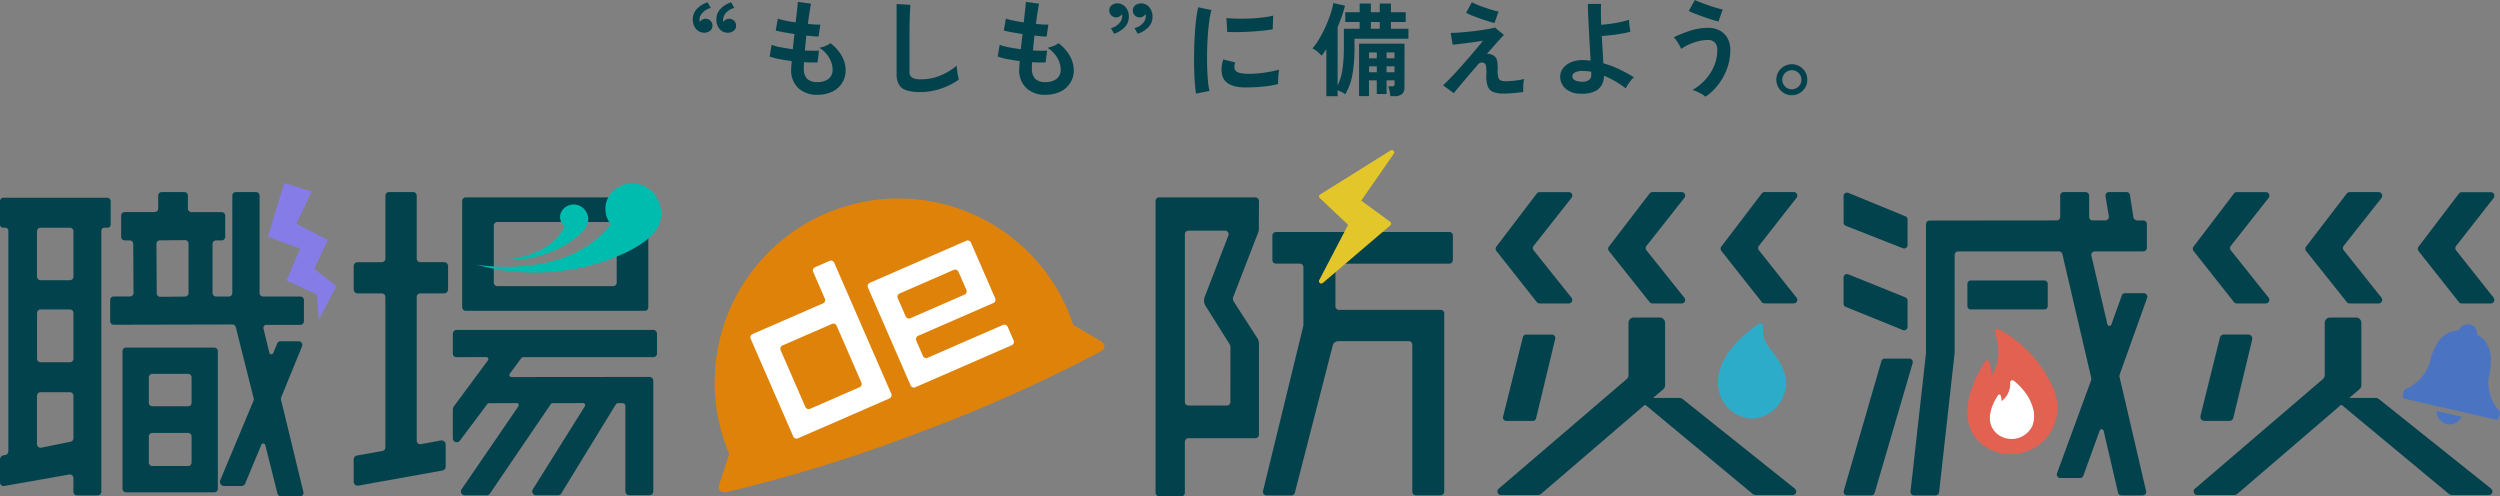 <svg xmlns="http://www.w3.org/2000/svg" xmlns:xlink="http://www.w3.org/1999/xlink" width="240.07" height="47.67" viewBox="0 0 240.07 47.67">
  <rect x="0" y="0" width="240.07" height="47.67" fill="#808080" stroke="none"/>
  <defs>
    <clipPath id="clip-path">
      <rect id="長方形_13195" data-name="長方形 13195" width="240.07" height="47.67" fill="none"/>
    </clipPath>
  </defs>
  <g id="グループ_41613" data-name="グループ 41613" transform="translate(0 0)">
    <g id="グループ_41612" data-name="グループ 41612" transform="translate(0 0)" clip-path="url(#clip-path)">
      <path id="パス_14417" data-name="パス 14417" d="M137.431.459l.314.538a1.577,1.577,0,0,0-.788.455,1.019,1.019,0,0,0-.3.69.575.575,0,0,0,.01.109c.006.033.013.062.02.088a.748.748,0,0,1,.245-.22.606.606,0,0,1,.3-.083.666.666,0,0,1,.47.181.635.635,0,0,1,.2.494.574.574,0,0,1-.225.479.9.9,0,0,1-.538.186,1.008,1.008,0,0,1-.8-.348,1.325,1.325,0,0,1-.323-.925,1.422,1.422,0,0,1,.391-1.012A2.448,2.448,0,0,1,137.43.459m2.271,0L140,1a1.574,1.574,0,0,0-.778.455,1.017,1.017,0,0,0-.3.69.892.892,0,0,0,.005.109.593.593,0,0,0,.014.088.878.878,0,0,1,.25-.22.58.58,0,0,1,.3-.083.682.682,0,0,1,.48.181.639.639,0,0,1,.2.494.571.571,0,0,1-.23.479.921.921,0,0,1-.543.186.994.994,0,0,1-.8-.348,1.336,1.336,0,0,1-.318-.925,1.431,1.431,0,0,1,.387-1.012A2.411,2.411,0,0,1,139.7.459" transform="translate(-69.487 -0.235)" fill="#02424d"/>
      <path id="パス_14418" data-name="パス 14418" d="M155.7,9.295a2.619,2.619,0,0,1-1.83-.629,2.348,2.348,0,0,1-.7-1.814c0-.1.005-.209.016-.342s.022-.287.035-.456q-.649-.081-1.211-.193a5.771,5.771,0,0,1-.908-.245l.193-1.125a4.312,4.312,0,0,0,.857.239q.552.1,1.17.187c.026-.237.055-.477.081-.72s.054-.489.081-.74q-.558-.081-1.044-.172t-.75-.162l.2-1.145a5.155,5.155,0,0,0,.71.187q.467.1,1,.178.081-.659.137-1.186t.076-.783l1.267.172q-.061.274-.142.786t-.162,1.151c.245.027.47.049.679.061a4.676,4.676,0,0,0,.517.009L155.8,3.7q-.193,0-.5-.026c-.2-.016-.426-.039-.669-.066-.026.245-.052.483-.076.72s-.046.472-.067.71c.27.014.522.022.756.025s.434,0,.6-.015l-.142,1.136q-.274.011-.6.005t-.7-.026q-.01.173-.015.33c0,.1-.005.2-.005.3a1.369,1.369,0,0,0,.314.963,1.334,1.334,0,0,0,.993.315,1.676,1.676,0,0,0,1.07-.31,1.089,1.089,0,0,0,.391-.907,2.28,2.28,0,0,0-.314-1.085,2.752,2.752,0,0,0-.962-.994,2.365,2.365,0,0,0,.6-.177,2.162,2.162,0,0,0,.466-.259,3.9,3.9,0,0,1,1.085,1.216,2.764,2.764,0,0,1,.375,1.348,2.223,2.223,0,0,1-1.308,2.1,3.221,3.221,0,0,1-1.4.29" transform="translate(-77.196 -0.191)" fill="#02424d"/>
      <path id="パス_14419" data-name="パス 14419" d="M178.3,9.242a4.378,4.378,0,0,1-1.313-.162,1.259,1.259,0,0,1-.729-.547,2.049,2.049,0,0,1-.228-1.044V.786l1.328.082q-.021.172-.041.578c-.013.27-.024.561-.03.872q-.011.374-.015.821t-.005.984V7.246a.672.672,0,0,0,.249.609,1.681,1.681,0,0,0,.866.162,4.761,4.761,0,0,0,1.881-.376,5.788,5.788,0,0,0,1.536-.932c.007.128.022.281.045.461s.049.349.081.507.056.283.076.37a6.5,6.5,0,0,1-1.7.861,6.1,6.1,0,0,1-2,.336" transform="translate(-89.931 -0.402)" fill="#02424d"/>
      <path id="パス_14420" data-name="パス 14420" d="M200.472,9.295a2.619,2.619,0,0,1-1.83-.629,2.348,2.348,0,0,1-.7-1.814c0-.1.005-.209.016-.342s.022-.287.035-.456q-.649-.081-1.211-.193a5.771,5.771,0,0,1-.908-.245l.193-1.125a4.311,4.311,0,0,0,.857.239q.552.1,1.17.187c.026-.237.055-.477.081-.72s.054-.489.081-.74q-.558-.081-1.044-.172t-.75-.162l.2-1.145a5.156,5.156,0,0,0,.71.187q.467.1,1,.178.081-.659.137-1.186t.076-.783l1.267.172q-.061.274-.142.786t-.162,1.151c.245.027.47.049.679.061a4.676,4.676,0,0,0,.517.009L200.575,3.7q-.193,0-.5-.026c-.2-.016-.426-.039-.669-.066-.026.245-.052.483-.076.72s-.046.472-.066.71c.27.014.522.022.756.025s.434,0,.6-.015l-.142,1.136q-.274.011-.6.005t-.7-.026q-.01.173-.015.33c0,.1-.005.2-.005.3a1.369,1.369,0,0,0,.314.963,1.334,1.334,0,0,0,.993.315,1.676,1.676,0,0,0,1.07-.31,1.089,1.089,0,0,0,.391-.907,2.28,2.28,0,0,0-.314-1.085,2.748,2.748,0,0,0-.965-.993,2.365,2.365,0,0,0,.6-.177,2.154,2.154,0,0,0,.467-.259A3.9,3.9,0,0,1,202.8,5.554,2.764,2.764,0,0,1,203.18,6.9a2.223,2.223,0,0,1-1.308,2.1,3.224,3.224,0,0,1-1.4.29" transform="translate(-100.069 -0.191)" fill="#02424d"/>
      <path id="パス_14421" data-name="パス 14421" d="M218.24,3.576l-.3-.538a1.553,1.553,0,0,0,.783-.451,1.007,1.007,0,0,0,.293-.685.855.855,0,0,0,0-.118.871.871,0,0,0-.015-.088.8.8,0,0,1-.245.225.583.583,0,0,1-.3.088.679.679,0,0,1-.475-.185.636.636,0,0,1-.2-.489A.579.579,0,0,1,218,.846a.933.933,0,0,1,.538-.185,1.022,1.022,0,0,1,.8.357,1.324,1.324,0,0,1,.318.916,1.418,1.418,0,0,1-.386,1.009,2.529,2.529,0,0,1-1.033.636m2.271,0L220.2,3.04a1.584,1.584,0,0,0,.787-.451,1,1,0,0,0,.3-.685.682.682,0,0,0-.01-.118c-.006-.033-.013-.062-.02-.088a.825.825,0,0,1-.24.225.573.573,0,0,1-.308.088.658.658,0,0,1-.47-.185.642.642,0,0,1-.2-.489.582.582,0,0,1,.23-.489.922.922,0,0,1,.543-.185,1.027,1.027,0,0,1,.8.357,1.324,1.324,0,0,1,.318.916,1.406,1.406,0,0,1-.391,1.009,2.576,2.576,0,0,1-1.027.636" transform="translate(-111.257 -0.338)" fill="#02424d"/>
      <path id="パス_14422" data-name="パス 14422" d="M234.623,9.725q-.076-.448-.12-1.1c-.03-.432-.049-.906-.061-1.418s-.01-1.042,0-1.588.034-1.077.066-1.6.077-1,.131-1.446a11.01,11.01,0,0,1,.191-1.135l1.277.262a6.671,6.671,0,0,0-.207,1.021q-.088.627-.141,1.375t-.071,1.532q-.016.786.005,1.528T235.77,8.5a7.389,7.389,0,0,0,.141.971Zm4.637-.589q-1.888-.054-2.138-1.233a2.355,2.355,0,0,1-.044-.655,3.275,3.275,0,0,1,.164-.8l1.146.284a1.206,1.206,0,0,0-.082.371.86.86,0,0,0,.038.295q.141.392,1.157.425a9.57,9.57,0,0,0,1.053-.038q.563-.052,1.1-.148a8.807,8.807,0,0,0,.944-.218c-.015.1-.031.24-.052.415s-.031.352-.038.53q-.011.221,0,.441a9.4,9.4,0,0,1-1.1.207q-.583.076-1.145.1t-1.01.017m-1.637-5.324-.072-1.343a9.243,9.243,0,0,0,1.014.065q.6.012,1.25-.015c.432-.02.847-.052,1.244-.1a6.6,6.6,0,0,0,.985-.18l-.052,1.32c-.292.052-.629.1-1.015.136s-.784.07-1.192.092-.8.035-1.178.039-.7,0-.977-.017" transform="translate(-119.771 -0.737)" fill="#02424d"/>
      <path id="パス_14423" data-name="パス 14423" d="M259.019,9.548V5.025c-.072.112-.147.222-.221.328a3.587,3.587,0,0,1-.23.3,3.989,3.989,0,0,0-.411-.387,2.192,2.192,0,0,0-.47-.308,6.737,6.737,0,0,0,.68-.973,11.861,11.861,0,0,0,.6-1.174q.27-.612.461-1.19A7.7,7.7,0,0,0,259.694.6l1.115.254q-.126.508-.308,1.027t-.4,1.037V8.511a5.274,5.274,0,0,0,.47-1.6A14.548,14.548,0,0,0,260.7,4.9V3.069h1.516V2.423h-1.38V1.482h1.381V.65h1.076v.831h.852V.65h1.076v.831h1.418v.941h-1.418v.646H266.9v.959H261.72V4.9a14.2,14.2,0,0,1-.206,2.6,5.517,5.517,0,0,1-.685,1.864,1.765,1.765,0,0,0-.328-.211,3.184,3.184,0,0,0-.4-.171v.567Zm3.142-.009V4.5h4.366l-.01,4.19a.827.827,0,0,1-.23.651,1.134,1.134,0,0,1-.749.2h-.372c-.013-.13-.039-.293-.079-.489a2.277,2.277,0,0,0-.127-.451h.333a.383.383,0,0,0,.22-.044c.036-.03.055-.1.055-.211V8.021H264.8V9.333h-.941V8.021h-.744V9.537Zm.959-3.632h.744V5.348h-.744Zm0,1.342h.744v-.57h-.744Zm.176-4.179h.852V2.423h-.853ZM264.8,5.906h.763V5.348H264.8Zm0,1.342h.763V6.678H264.8Z" transform="translate(-131.652 -0.308)" fill="#02424d"/>
      <path id="パス_14424" data-name="パス 14424" d="M289.107,9.192a2.58,2.58,0,0,1-.974-.152.92.92,0,0,1-.517-.533,2.783,2.783,0,0,1-.142-1.048,4.534,4.534,0,0,0-.03-.9.385.385,0,0,0-.192-.3.48.48,0,0,0-.6.172q-.506.587-.968,1.131t-.811.958c-.233.278-.407.489-.522.639l-1.034-.761c.163-.142.373-.344.628-.607s.537-.562.841-.9.607-.676.907-1.024.58-.674.837-.978.463-.561.618-.77c-.189.033-.423.069-.7.111s-.563.08-.857.117-.562.068-.806.1-.426.044-.547.049l-.182-1.125c.169,0,.392-.009.669-.026s.582-.043.913-.075.666-.073,1-.118.653-.091.943-.141.534-.1.73-.157l.861.719a4.1,4.1,0,0,0-.355.359q-.244.27-.578.649l-.719.816a.621.621,0,0,1,.339.016,1.13,1.13,0,0,1,.32.137.718.718,0,0,1,.228.232,1.114,1.114,0,0,1,.127.4,4.236,4.236,0,0,1,.03.7,2.706,2.706,0,0,0,.061.756.412.412,0,0,0,.238.3,1.466,1.466,0,0,0,.441.072c.168,0,.365-.009.586-.026s.445-.042.664-.076a5.614,5.614,0,0,0,.563-.112,1.524,1.524,0,0,0-.076.365,4.435,4.435,0,0,0-.025.476c0,.162,0,.293.011.4q-.294.049-.65.087c-.237.023-.466.042-.689.055s-.42.02-.587.02m-.841-6.782q-.223-.049-.6-.167c-.253-.077-.52-.166-.8-.264s-.538-.2-.782-.293a3.906,3.906,0,0,1-.542-.259l.55-1.015a3.128,3.128,0,0,0,.46.224c.213.088.45.177.71.268s.515.175.765.249.459.128.628.162Z" transform="translate(-144.746 -0.211)" fill="#02424d"/>
      <path id="パス_14425" data-name="パス 14425" d="M308.252,9.384a2.1,2.1,0,0,1-1.43-.5,1.5,1.5,0,0,1-.5-1.13,1.312,1.312,0,0,1,.289-.827,1.922,1.922,0,0,1,.811-.583,2.814,2.814,0,0,1,1.2-.182,4.6,4.6,0,0,1,.618.061q-.03-.649-.076-1.409T309.082,3.3q-.041-.756-.071-1.414T308.982.766h1.267c-.014.23-.019.521-.016.872s.012.729.026,1.136c.27-.021.571-.054.9-.1s.653-.105.968-.172a7.084,7.084,0,0,0,.8-.213c0,.08.009.2.025.349s.036.3.056.446.041.258.061.342a6.581,6.581,0,0,1-.811.187q-.486.087-1,.147t-.943.091q.04.709.081,1.393t.071,1.232a8.5,8.5,0,0,1,1.572.587q.74.364,1.369.75a1.879,1.879,0,0,0-.3.309,4.7,4.7,0,0,0-.3.416,3.178,3.178,0,0,0-.193.342,8.8,8.8,0,0,0-2.088-1.217,1.8,1.8,0,0,1-.233.913,1.5,1.5,0,0,1-.734.624,2.986,2.986,0,0,1-1.3.187m.03-1.155a1.213,1.213,0,0,0,.75-.127.538.538,0,0,0,.264-.481V7.289a2.662,2.662,0,0,0-.426-.067c-.142-.01-.281-.015-.416-.015a1.481,1.481,0,0,0-.724.142.423.423,0,0,0-.249.375q0,.445.8.507" transform="translate(-156.5 -0.391)" fill="#02424d"/>
      <path id="パス_14426" data-name="パス 14426" d="M331.659,9.287a1.679,1.679,0,0,0-.339-.249q-.219-.126-.462-.238a2.027,2.027,0,0,0-.446-.152,5.175,5.175,0,0,0,1.212-.968,4.608,4.608,0,0,0,.862-1.321A3.9,3.9,0,0,0,332.8,4.8a.96.96,0,0,0-.248-.73.892.892,0,0,0-.636-.233,3.774,3.774,0,0,0-.929.122,5.558,5.558,0,0,0-.913.314,3.674,3.674,0,0,0-.734.426,2.887,2.887,0,0,0-.177-.355q-.128-.224-.274-.436a1.985,1.985,0,0,0-.269-.324,11.7,11.7,0,0,1,1.576-.633,5.519,5.519,0,0,1,1.719-.279,2.325,2.325,0,0,1,1.1.249,1.858,1.858,0,0,1,.756.724,2.26,2.26,0,0,1,.278,1.156,5.138,5.138,0,0,1-.314,1.795,5.72,5.72,0,0,1-.852,1.541,5.367,5.367,0,0,1-1.227,1.156m1.261-7.232a6.048,6.048,0,0,1-.629-.172q-.384-.123-.816-.274t-.811-.3q-.379-.152-.593-.264L330.645,0c.122.06.293.135.522.222s.475.18.745.274.533.18.786.253.461.128.623.162Z" transform="translate(-167.893 0)" fill="#02424d"/>
      <path id="パス_14427" data-name="パス 14427" d="M350.236,15.594a1.421,1.421,0,0,1-.74-.2,1.5,1.5,0,0,1-.543-2.044,1.476,1.476,0,0,1,.538-.532,1.455,1.455,0,0,1,.745-.2,1.437,1.437,0,0,1,.755.2,1.516,1.516,0,0,1,.538.538,1.431,1.431,0,0,1,.2.74,1.446,1.446,0,0,1-.2.756,1.5,1.5,0,0,1-.543.538,1.449,1.449,0,0,1-.745.2m0-.568a.889.889,0,0,0,.653-.269.876.876,0,0,0,.269-.644.892.892,0,0,0-.269-.648.916.916,0,0,0-1.3,1.292.88.88,0,0,0,.644.269" transform="translate(-178.177 -6.45)" fill="#02424d"/>
      <path id="パス_14428" data-name="パス 14428" d="M108.273,38.751H91.085a.342.342,0,0,0-.342.342V49.3a.342.342,0,0,0,.342.342h17.188a.342.342,0,0,0,.342-.342V39.093a.342.342,0,0,0-.342-.342m-2.693,8.184a.342.342,0,0,1-.342.342H94.12a.342.342,0,0,1-.342-.342V41.458a.342.342,0,0,1,.342-.342h11.118a.342.342,0,0,1,.342.342Z" transform="translate(-46.36 -19.798)" fill="#02424d"/>
      <path id="パス_14429" data-name="パス 14429" d="M388.566,69.033s1.263-1.366.349-4.137a.243.243,0,0,1,.34-.3,11.791,11.791,0,0,1,5.141,5.432,4.48,4.48,0,0,1-6.533,5.767c-3.175-2.331-.8-6.761.139-8.119a.2.2,0,0,1,.359.057,5.015,5.015,0,0,1,.2,1.294" transform="translate(-197.342 -32.989)" fill="#e36150"/>
      <path id="パス_14430" data-name="パス 14430" d="M234.4,48.786a.554.554,0,0,1-.072-.447l2.442-6.318.023-.122.014-2.782a.362.362,0,0,0-.361-.362h-9.225a.342.342,0,0,0-.342.342V67.107a.362.362,0,0,0,.359.359h2.111a.343.343,0,0,0,.342-.342v-4.9a.343.343,0,0,1,.342-.342h6.43a.343.343,0,0,0,.342-.342V52.8a.981.981,0,0,0-.156-.531Zm-.337,9.616a.342.342,0,0,1-.342.342h-3.687a.342.342,0,0,1-.342-.342V42.291a.343.343,0,0,1,.342-.342h3.518a.342.342,0,0,1,.319.466l-2.3,5.959a1,1,0,0,0,.112.81l2.31,3.675a.489.489,0,0,1,.075.26Z" transform="translate(-115.911 -19.8)" fill="#02424d"/>
      <path id="パス_14431" data-name="パス 14431" d="M265.856,45.544l-16.646.005a.342.342,0,0,0-.342.342v2.351a.343.343,0,0,0,.342.342h2.294a.342.342,0,0,1,.342.342V54.47a.488.488,0,0,1-.014.116l-3.863,15.827a.342.342,0,0,0,.333.424h2.391a.342.342,0,0,0,.331-.257L254.65,56.5a.561.561,0,0,1,.553-.473h6.755a.342.342,0,0,1,.342.342V70.477a.362.362,0,0,0,.107.254.43.43,0,0,0,.256.105h2.344a.364.364,0,0,0,.362-.361V53.369a.342.342,0,0,0-.342-.342h-9.764a.342.342,0,0,1-.342-.342V48.929a.343.343,0,0,1,.342-.342l10.594,0a.343.343,0,0,0,.342-.342V45.886a.343.343,0,0,0-.342-.342" transform="translate(-126.682 -23.268)" fill="#02424d"/>
      <path id="パス_14432" data-name="パス 14432" d="M343.847,68.887a3.483,3.483,0,0,1-3.13,3.749,3.4,3.4,0,0,1-3.372-3.833c.208-2.526,2.71-4.476,3.9-5.27a.269.269,0,0,1,.412.273,2.36,2.36,0,0,0,.365,1.7c.814,1.185,1.593,1.918,1.819,3.375" transform="translate(-172.34 -32.436)" fill="#2dacc9"/>
      <path id="パス_14433" data-name="パス 14433" d="M10.293,38.822H.342A.343.343,0,0,0,0,39.164v2.242a.294.294,0,0,0,.293.293H.509a.293.293,0,0,1,.293.293V63.178a.356.356,0,0,1-.273.343l-.214.044A.414.414,0,0,0,0,63.958v2.206a.343.343,0,0,0,.4.337l6.248-1.1a.342.342,0,0,1,.4.337v1.324a.342.342,0,0,0,.342.342h2a.343.343,0,0,0,.342-.342V41.992a.293.293,0,0,1,.293-.293h.311a.294.294,0,0,0,.293-.293V39.164a.342.342,0,0,0-.342-.342M3.551,62.488V57.84a.342.342,0,0,1,.342-.342H6.711a.342.342,0,0,1,.342.342v4.075a.342.342,0,0,1-.274.335l-2.817.573a.343.343,0,0,1-.411-.336m0-16.092V42.042A.342.342,0,0,1,3.9,41.7H6.712a.342.342,0,0,1,.342.342V46.4a.342.342,0,0,1-.342.342H3.9a.342.342,0,0,1-.342-.342m0,7.885V49.892A.342.342,0,0,1,3.9,49.55H6.712a.342.342,0,0,1,.342.342v4.389a.342.342,0,0,1-.342.342H3.9a.342.342,0,0,1-.342-.342" transform="translate(0 -19.834)" fill="#02424d"/>
      <path id="パス_14434" data-name="パス 14434" d="M24.052,68.587V81.8a.342.342,0,0,0,.342.342h8.471a.342.342,0,0,0,.342-.342V68.587a.342.342,0,0,0-.342-.342H24.394a.342.342,0,0,0-.342.342m2.527,4.953V71.108a.343.343,0,0,1,.342-.342h3.423a.343.343,0,0,1,.342.342V73.54a.342.342,0,0,1-.342.342H26.921a.343.343,0,0,1-.342-.342m0,3.242a.343.343,0,0,1,.342-.342h3.423a.343.343,0,0,1,.342.342v2.494a.343.343,0,0,1-.342.342H26.921a.342.342,0,0,1-.342-.342Z" transform="translate(-12.288 -34.866)" fill="#02424d"/>
      <path id="パス_14435" data-name="パス 14435" d="M40.233,50.116V48.082a.342.342,0,0,0-.342-.342H36.316a.342.342,0,0,1-.342-.342V38.051a.343.343,0,0,0-.342-.342H33.7a.342.342,0,0,0-.342.342V47.4a.343.343,0,0,1-.342.342H31.8a.342.342,0,0,1-.342-.342V42.693a.342.342,0,0,1,.342-.342h.533a.342.342,0,0,0,.342-.342V39.975a.342.342,0,0,0-.342-.342h-2.9a.343.343,0,0,1-.342-.342V38.051a.342.342,0,0,0-.342-.342H26.583a.342.342,0,0,0-.342.342v1.236a.343.343,0,0,1-.342.342H23.025a.341.341,0,0,0-.342.341v2.036a.342.342,0,0,0,.342.341H23.5a.342.342,0,0,1,.342.34l.031,4.7a.342.342,0,0,1-.342.345h-1.56a.343.343,0,0,0-.342.342v2.033a.343.343,0,0,0,.343.342l11.388-.025a.343.343,0,0,1,.333.259l1.718,6.846a.344.344,0,0,1-.016.216L32.2,65.374a.406.406,0,0,0,.218.531.4.4,0,0,0,.157.032h1.65a.4.4,0,0,0,.374-.249l1.551-3.728a.2.2,0,0,1,.37.027l1.167,4.653a.392.392,0,0,0,.38.3H39.85a.342.342,0,0,0,.333-.423L38.031,57.64a.339.339,0,0,1,.016-.21l2.009-4.92a.342.342,0,0,0-.317-.472H37.983a.342.342,0,0,0-.316.212l-.381.924a.2.2,0,0,1-.371-.028l-.566-2.324a.294.294,0,0,1,.285-.363h3.257a.343.343,0,0,0,.342-.342m-13.824-7.77,2.4-.026a.343.343,0,0,1,.346.342V47.4a.343.343,0,0,1-.339.342l-2.371.026a.342.342,0,0,1-.346-.34l-.03-4.741a.342.342,0,0,1,.338-.344m2.78,5.615h0Z" transform="translate(-11.048 -19.265)" fill="#02424d"/>
      <path id="パス_14436" data-name="パス 14436" d="M78.117,47.439a.389.389,0,0,0,.387-.387V44.825a.388.388,0,0,0-.387-.386H75.834a.342.342,0,0,1-.342-.342V38.051a.343.343,0,0,0-.342-.342h-2.32a.343.343,0,0,0-.342.342V44.1a.342.342,0,0,1-.342.342H69.828a.387.387,0,0,0-.386.387v2.226a.386.386,0,0,0,.386.386h2.314a.342.342,0,0,1,.342.342V62.233a.343.343,0,0,1-.282.337l-2.442.437a.389.389,0,0,0-.32.383v2.127l.005.069a.388.388,0,0,0,.381.317.4.4,0,0,0,.068-.006l8.061-1.447a.385.385,0,0,0,.32-.381V61.942l-.006-.067a.392.392,0,0,0-.449-.313l-1.925.355a.342.342,0,0,1-.4-.337v-13.8a.342.342,0,0,1,.342-.342Z" transform="translate(-35.477 -19.265)" fill="#02424d"/>
      <path id="パス_14437" data-name="パス 14437" d="M108.133,64.772H89.279a.379.379,0,0,0-.375.377v1.9a.343.343,0,0,0,.343.342l2.875-.012a.2.2,0,0,1,.158.312l-3.229,4.364a.652.652,0,0,0-.148.431v2.7a.377.377,0,0,0,.429.37.372.372,0,0,0,.248-.147l2.64-3.521a.2.2,0,0,1,.157-.078L95.04,71.8a.2.2,0,0,1,.162.306l-5.451,7.961a.376.376,0,0,0,.31.59h2.09a.376.376,0,0,0,.311-.164l5.855-8.6a.2.2,0,0,1,.161-.086l2.944-.008a.2.2,0,0,1,.166.3l-5,7.979a.382.382,0,0,0-.058.2.376.376,0,0,0,.375.374H99a.377.377,0,0,0,.321-.18l5.229-8.538a.265.265,0,0,1,.226-.127h.431a.265.265,0,0,1,.265.265v8.2a.378.378,0,0,0,.377.374h1.932a.376.376,0,0,0,.376-.376V69.663a.377.377,0,0,0-.376-.376L94.525,69.3a.2.2,0,0,1-.157-.312l1.08-1.461a.342.342,0,0,1,.276-.139l12.443,0a.343.343,0,0,0,.343-.342v-1.9a.378.378,0,0,0-.377-.377" transform="translate(-45.421 -33.092)" fill="#02424d"/>
      <path id="パス_14438" data-name="パス 14438" d="M322.558,78.775l-10.771-8.6a.512.512,0,0,0-.32-.112h-2.534l.98-.835a.511.511,0,0,0,.181-.392V62.854a.516.516,0,0,0-.516-.516h-2.484a.516.516,0,0,0-.516.516v5.022a.488.488,0,0,1-.171.371l-12.3,10.535a.343.343,0,0,0,.223.6h3.539a.518.518,0,0,0,.338-.125l9.884-8.486a.123.123,0,0,1,.162,0l10.241,8.5h0a.515.515,0,0,0,.327.117h3.518a.342.342,0,0,0,.214-.61" transform="translate(-150.198 -31.848)" fill="#02424d"/>
      <path id="パス_14439" data-name="パス 14439" d="M459.254,78.775l-10.771-8.6a.512.512,0,0,0-.32-.112h-2.534l.98-.835a.511.511,0,0,0,.181-.392V62.854a.516.516,0,0,0-.516-.516h-2.484a.516.516,0,0,0-.516.516v5.022a.489.489,0,0,1-.171.371l-12.3,10.535a.343.343,0,0,0,.223.6h3.539a.518.518,0,0,0,.338-.125l9.884-8.486a.123.123,0,0,1,.162,0l10.241,8.5h0a.516.516,0,0,0,.327.117h3.518a.342.342,0,0,0,.214-.61" transform="translate(-220.036 -31.848)" fill="#02424d"/>
      <path id="パス_14440" data-name="パス 14440" d="M299.786,65.687h-2.478a.321.321,0,0,0-.314.247l-1.905,7.648-.008.073a.324.324,0,0,0,.321.324h2.545a.321.321,0,0,0,.314-.248l1.84-7.642.009-.078a.325.325,0,0,0-.324-.324" transform="translate(-150.755 -33.559)" fill="#02424d"/>
      <path id="パス_14441" data-name="パス 14441" d="M301.008,38.057a.337.337,0,0,0-.337-.337h-2.809a.336.336,0,0,0-.268.133l-3.882,5.1a.336.336,0,0,0,0,.415l3.882,4.912a.339.339,0,0,0,.265.131l2.809,0a.337.337,0,0,0,.208-.073.337.337,0,0,0,.055-.474l-3.64-4.557a.342.342,0,0,1,0-.426l3.645-4.621a.335.335,0,0,0,.072-.208" transform="translate(-150.02 -19.271)" fill="#02424d"/>
      <path id="パス_14442" data-name="パス 14442" d="M323.131,38.05a.336.336,0,0,0-.335-.336h-2.81a.334.334,0,0,0-.271.131L315.8,42.95a.339.339,0,0,0,0,.415l3.912,4.915a.333.333,0,0,0,.265.13h2.812a.337.337,0,0,0,.264-.547l-3.64-4.557a.342.342,0,0,1,0-.426l3.645-4.62a.339.339,0,0,0,.073-.209" transform="translate(-161.305 -19.268)" fill="#02424d"/>
      <path id="パス_14443" data-name="パス 14443" d="M341.488,43.3a.342.342,0,0,1,0-.424l3.616-4.621a.337.337,0,0,0-.264-.545h-2.811a.338.338,0,0,0-.268.133l-3.881,5.1a.334.334,0,0,0,0,.416l3.883,4.916,0,0a.337.337,0,0,0,.263.126h2.811a.338.338,0,0,0,.208-.072.336.336,0,0,0,.056-.474Z" transform="translate(-172.583 -19.267)" fill="#02424d"/>
      <path id="パス_14444" data-name="パス 14444" d="M368.514,70.509a.327.327,0,0,0-.234-.1h-2.369a.33.33,0,0,0-.315.237l-3.619,12.473-.013.092a.33.33,0,0,0,.327.328h2.339a.333.333,0,0,0,.317-.237l3.652-12.48.01-.081a.327.327,0,0,0-.1-.234" transform="translate(-184.926 -35.973)" fill="#02424d"/>
      <path id="パス_14445" data-name="パス 14445" d="M362.166,41.005l5.492,2.159.112.02a.33.33,0,0,0,.33-.329V40.4a.327.327,0,0,0-.2-.307l-5.483-2.249-.083-.026h-.046a.33.33,0,0,0-.33.33V40.7a.328.328,0,0,0,.212.3" transform="translate(-184.921 -19.321)" fill="#02424d"/>
      <path id="パス_14446" data-name="パス 14446" d="M362.161,56.96l5.492,2.222.078.022h.041a.331.331,0,0,0,.328-.33V56.357a.329.329,0,0,0-.205-.309L362.4,53.828l-.115-.022h0a.331.331,0,0,0-.33.329v2.518a.331.331,0,0,0,.207.308" transform="translate(-184.921 -27.489)" fill="#02424d"/>
      <path id="パス_14447" data-name="パス 14447" d="M397.835,47.764a.342.342,0,0,0-.342-.345H395.7a.348.348,0,0,0-.321.227l-1,2.792a.2.2,0,0,1-.375-.022l-1.54-6.591a.343.343,0,0,1,.334-.42h4.655a.346.346,0,0,0,.339-.342V40.775a.342.342,0,0,0-.342-.342h-.571a.393.393,0,0,1-.388-.333l-.321-2.1a.343.343,0,0,0-.339-.292h-1.673l-.058,0a.344.344,0,0,0-.28.394l.318,1.927a.343.343,0,0,1-.338.4h-1.211a.343.343,0,0,1-.342-.342V38.05a.344.344,0,0,0-.342-.341h-2.095a.344.344,0,0,0-.342.343V40.09a.342.342,0,0,1-.342.342l-12.2.012a.343.343,0,0,0-.342.343V53.168l-1.493,13.323a.343.343,0,0,0,.342.343H377.5a.341.341,0,0,0,.34-.3l1.495-13.415V43.75a.342.342,0,0,1,.342-.342h9.668a.342.342,0,0,1,.333.265l2.767,11.859a.492.492,0,0,1-.017.28l-3.266,8.9-.021.114a.343.343,0,0,0,.1.243.337.337,0,0,0,.243.1h1.886a.342.342,0,0,0,.322-.225l1.571-4.338a.2.2,0,0,1,.375.022l1.384,5.939a.34.34,0,0,0,.334.268h2.027l.076-.009a.342.342,0,0,0,.257-.412l-2.545-10.929a.487.487,0,0,1,.016-.276l2.628-7.334Z" transform="translate(-191.632 -19.265)" fill="#02424d"/>
      <path id="パス_14448" data-name="パス 14448" d="M393.658,55.064H386.59a.324.324,0,0,0-.324.324V57.52a.324.324,0,0,0,.324.324h7.068a.324.324,0,0,0,.324-.324V55.388a.324.324,0,0,0-.324-.324" transform="translate(-197.341 -28.132)" fill="#02424d"/>
      <path id="パス_14449" data-name="パス 14449" d="M436.88,65.8a.389.389,0,0,0-.277-.115h-2.341a.391.391,0,0,0-.38.3l-1.869,7.508-.012.094a.393.393,0,0,0,.392.392h2.4a.392.392,0,0,0,.378-.3l1.809-7.507.011-.093a.389.389,0,0,0-.113-.277" transform="translate(-220.707 -33.56)" fill="#02424d"/>
      <path id="パス_14450" data-name="パス 14450" d="M437.883,38.064a.35.35,0,0,0-.349-.349h-2.779a.353.353,0,0,0-.276.135L430.6,42.943a.35.35,0,0,0,0,.429l3.875,4.9a.349.349,0,0,0,.274.135h2.778a.349.349,0,0,0,.272-.566l-3.624-4.537a.343.343,0,0,1,0-.426l3.63-4.6a.349.349,0,0,0,.075-.215" transform="translate(-219.956 -19.268)" fill="#02424d"/>
      <path id="パス_14451" data-name="パス 14451" d="M460,38.06a.345.345,0,0,0-.1-.247.411.411,0,0,0-.246-.1h-2.778a.385.385,0,0,0-.28.135l-3.905,5.093a.349.349,0,0,0,0,.43l3.905,4.905h0a.347.347,0,0,0,.27.132h2.788a.35.35,0,0,0,.211-.076.35.35,0,0,0,.054-.49L456.3,43.3a.343.343,0,0,1,0-.426l3.633-4.6A.349.349,0,0,0,460,38.06" transform="translate(-231.239 -19.267)" fill="#02424d"/>
      <path id="パス_14452" data-name="パス 14452" d="M478.376,43.315a.342.342,0,0,1,0-.424l3.606-4.605a.348.348,0,0,0-.029-.458.349.349,0,0,0-.247-.1h-2.783a.353.353,0,0,0-.276.135l-3.877,5.094a.354.354,0,0,0,0,.427l3.874,4.9a.355.355,0,0,0,.273.134l2.778,0h.005a.348.348,0,0,0,.271-.565Z" transform="translate(-242.521 -19.274)" fill="#02424d"/>
      <path id="パス_14453" data-name="パス 14453" d="M258.985,41.944l2.772-5.309-2.725-2.571a.213.213,0,0,1,.033-.337l6.777-4.236a.225.225,0,0,1,.3.319l-3.125,4.505,2.789,2.033a.214.214,0,0,1,.013.336l-6.491,5.535a.225.225,0,0,1-.346-.275" transform="translate(-132.3 -15.048)" fill="#e3c629"/>
      <path id="パス_14454" data-name="パス 14454" d="M106.406,39.928a2.381,2.381,0,0,1,.955-3.672,2.706,2.706,0,0,1,3.556,1.281c1.027,2.2-.144,4.082-4.7,5.8A21.072,21.072,0,0,1,93.48,43.8s8.762,1.6,12.926-3.874" transform="translate(-47.758 -18.395)" fill="#00bcae"/>
      <path id="パス_14455" data-name="パス 14455" d="M104.755,42.26a1.147,1.147,0,0,1,.07-1.851,1.368,1.368,0,0,1,1.863.242c.718.956.343,1.983-1.681,3.273a10.378,10.378,0,0,1-6.094,1.513s4.386-.114,5.841-3.174" transform="translate(-50.535 -20.511)" fill="#00bcae"/>
      <path id="パス_14456" data-name="パス 14456" d="M480.673,73.438l-8.767-2.016a.24.24,0,0,1-.18-.288l.1-.45a.236.236,0,0,1,.134-.164,4.142,4.142,0,0,0,2.349-2.512c.4-1.756,1.345-3.588,3.692-3.049s2.409,2.547,1.994,4.357a4.016,4.016,0,0,0,1.013,3.285.237.237,0,0,1,.052.21l-.1.447a.24.24,0,0,1-.288.181" transform="translate(-240.999 -33.138)" fill="#4a73c1"/>
      <path id="パス_14457" data-name="パス 14457" d="M484.433,64.684a.888.888,0,1,1-.744-1.012c.022,0,.044.007.066.013a.855.855,0,0,1,.678,1" transform="translate(-246.592 -32.525)" fill="#4a73c1"/>
      <path id="パス_14458" data-name="パス 14458" d="M478.383,80.689a1.258,1.258,0,0,0,2.4.553Z" transform="translate(-244.403 -41.224)" fill="#4a73c1"/>
      <path id="パス_14459" data-name="パス 14459" d="M174.717,51.024c-.068-.2-.139-.409-.217-.613a17.659,17.659,0,0,0-33.162,12.15c.033.09.067.179.1.268.077.2.16.4.243.6l-.931,2.845c-.107.326-.145.629.248.8a.916.916,0,0,0,.481,0,145.536,145.536,0,0,0,18.3-5.652,145.432,145.432,0,0,0,17.488-7.791,1.033,1.033,0,0,0,.415-.356.451.451,0,0,0-.042-.434,1.449,1.449,0,0,0-.353-.289Z" transform="translate(-71.656 -19.834)" fill="#de820a"/>
      <path id="パス_14460" data-name="パス 14460" d="M153.357,52.253l1.12,2.569a.343.343,0,0,1-.177.451l-6.769,2.949a.343.343,0,0,0-.177.45l4.089,9.384a.343.343,0,0,0,.451.177l8.786-3.829a.342.342,0,0,0,.177-.45l-5.482-12.581a.342.342,0,0,0-.45-.177l-1.391.606a.343.343,0,0,0-.177.451m-.749,12.968-2.377-5.454a.342.342,0,0,1,.177-.45l4.751-2.07a.342.342,0,0,1,.45.177l2.377,5.454a.342.342,0,0,1-.178.45l-4.751,2.07a.342.342,0,0,1-.45-.177" transform="translate(-75.268 -26.142)" fill="#fff"/>
      <path id="パス_14461" data-name="パス 14461" d="M183.339,55.324l-7.232,3.151a.342.342,0,0,1-.451-.177l-.644-1.479a.342.342,0,0,1,.177-.45l7.232-3.152a.342.342,0,0,0,.177-.45l-2.332-5.35a.343.343,0,0,0-.45-.177l-9.264,4.038a.342.342,0,0,0-.177.451l4.1,9.4a.342.342,0,0,0,.45.177l9.265-4.038a.343.343,0,0,0,.177-.45L183.79,55.5a.342.342,0,0,0-.451-.177m-4.271-5.109.762,1.748a.343.343,0,0,1-.177.45l-5.2,2.266A.343.343,0,0,1,174,54.5l-.761-1.748a.342.342,0,0,1,.177-.45l5.2-2.266a.342.342,0,0,1,.45.177" transform="translate(-87.029 -24.12)" fill="#fff"/>
      <path id="パス_14462" data-name="パス 14462" d="M57.486,49.063,57.3,46.63,54.39,45.3l1.3-3.057-3.1-1.15,1.581-5.148,2.631.808-1.477,3.1,3.022,1.559-1.3,2.77,2.118,1.661Z" transform="translate(-26.87 -18.365)" fill="#867ce8"/>
      <path id="パス_14463" data-name="パス 14463" d="M391.806,76.657a2.022,2.022,0,0,0,.82-1.783.216.216,0,0,1,.346-.176,5.692,5.692,0,0,1,1.107,1.132,4.4,4.4,0,0,1,.678,1.3,2.777,2.777,0,0,1,.017,1.88,2.211,2.211,0,0,1-3.318.852c-1.479-1.159-.466-3.076.025-3.783a.139.139,0,0,1,.244.037,2.144,2.144,0,0,1,.081.54" transform="translate(-199.599 -38.14)" fill="#fff"/>
    </g>
  </g>
</svg>

